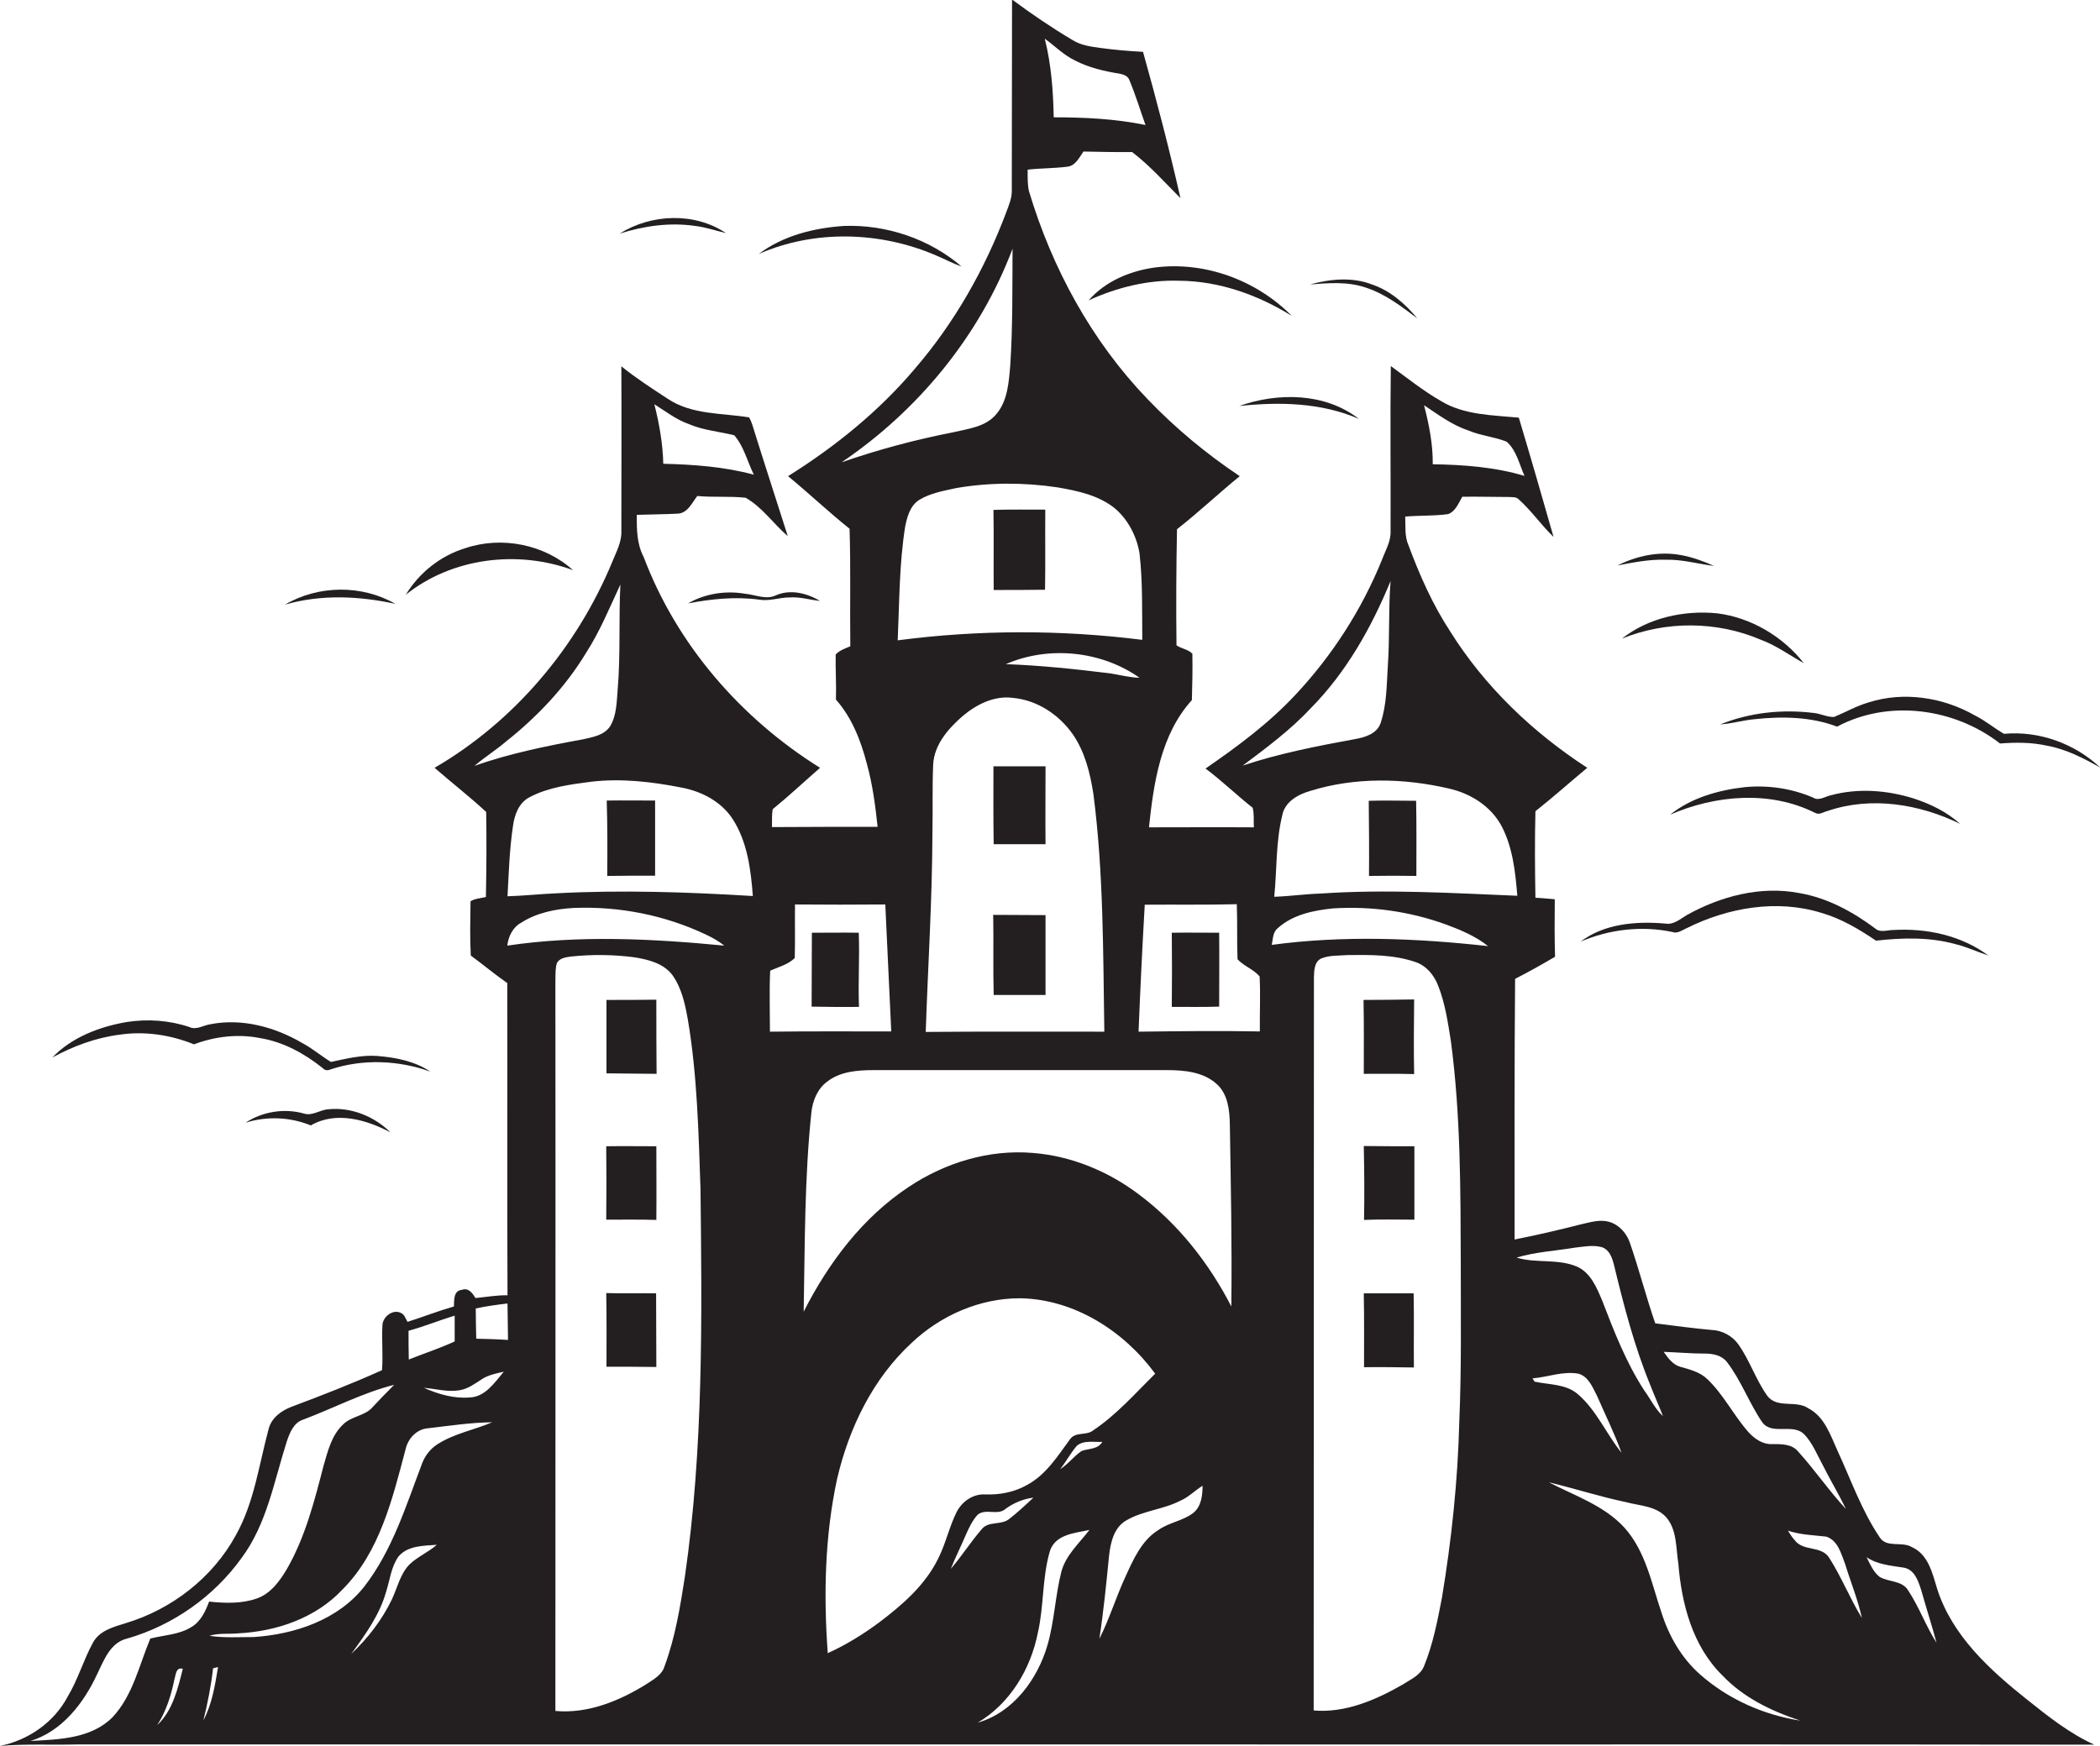 <?xml version="1.0" encoding="utf-8"?>
<!-- Generator: Adobe Illustrator 19.2.0, SVG Export Plug-In . SVG Version: 6.00 Build 0)  -->
<svg version="1.1" id="Layer_1" xmlns="http://www.w3.org/2000/svg" xmlns:xlink="http://www.w3.org/1999/xlink" x="0px" y="0px"
	 viewBox="0 0 846.6 704" enable-background="new 0 0 846.6 704" xml:space="preserve">
<g>
	<path fill="#231F20" d="M780.9,640.5c-1.9-6.3-3.6-13.8-10.2-16.7c-4-2.4-10.1,0.5-12.9-3.9c-7.3-10.8-11.6-23.2-17-34.9
		c-2.9-6.3-5.2-13.8-11.9-17.2c-4.9-3.3-12.3,0.2-16.3-4.8c-4.8-6.6-7.2-14.6-12-21.2c-2.4-3.2-6.3-5.3-10.3-5.5
		c-7.7-0.7-15.3-1.7-23-2.7c-3.7-10.7-6.5-21.7-10.2-32.4c-1.3-3.9-4.3-7.3-8.3-8.5c-3.7-1.1-7.5,0.1-11.1,0.9
		c-9,2.3-18,4.4-27.1,6.2c0-35-0.1-70.1,0.2-105.1c5.5-2.8,10.8-5.8,16.1-8.9c-0.2-7.7-0.2-15.5-0.1-23.2c-2.6-0.2-5.2-0.5-7.8-0.6
		c-0.2-11.6-0.3-23.3,0-34.9c7.1-5.6,13.9-11.7,20.9-17.5c-21.9-14.2-41.3-32.7-55.2-54.9c-7.1-10.8-12.4-22.8-16.9-34.9
		c-1.6-3.6-1.1-7.6-1.3-11.5c5.8-0.5,11.6-0.2,17.3-1c3-1.1,4.2-4.4,5.7-7c6.3-0.1,12.6,0.1,18.9,0.1c1.2,0.1,2.7-0.1,3.7,0.8
		c5.2,4.6,9.2,10.5,14.2,15.3c-4.6-16.1-9.2-32.1-14-48.1c-10.6-1-22-1-31.4-6.7c-7.1-4.1-13.5-9.2-20.2-14.1
		c-0.3,22.2,0,44.4-0.1,66.5c0.2,4.2-2.1,7.9-3.5,11.7c-8.1,20-20,38.5-34.8,54.3c-10.7,11.5-23.4,20.9-36.3,29.8
		c6.6,4.9,12.5,10.7,19,15.8c0.7,2.5,0.3,5.3,0.5,7.9c-14.1-0.1-28.2,0-42.3,0c1.9-17.9,4.7-37.4,17.3-51.3
		c0.2-6.2,0.3-12.5,0.2-18.7c-1.7-1.8-4.4-2-6.4-3.4c-0.2-15.6-0.1-31.2,0.2-46.8c8.7-6.8,16.7-14.4,25.3-21.4
		c-13.5-9-26-19.4-37.2-31.1c-22.6-23.5-38.5-52.8-47.8-83.9c-0.6-2.8-0.5-5.8-0.5-8.6c5.4-0.6,10.8-0.5,16.1-1.2
		c3.2-0.4,4.7-3.7,6.4-6.1c6.5,0.1,13,0.3,19.6,0.2c7.2,5.5,13.2,12.3,19.5,18.6c-4.5-19.8-9.6-39.4-15.1-59
		c-5.8-0.3-11.6-0.8-17.4-1.6c-3.8-0.5-7.8-1.1-11.1-3.2c-8.4-5-16.5-10.5-24.3-16.3c-0.1,25.8,0,51.5-0.1,77.3
		c0,2.9-1.2,5.7-2.2,8.4c-8.6,22.9-20.8,44.5-36.8,63.1c-14.5,17.2-32.2,31.5-51.2,43.4c8.4,6.9,16.3,14.4,24.8,21.2
		c0.5,15.8,0.1,31.6,0.3,47.4c-2.1,0.9-4.3,1.6-5.9,3.3c-0.1,6.1,0.3,12.1,0.1,18.2c6.5,7.3,10.1,16.7,12.5,26
		c2.3,8.3,3.4,16.8,4.3,25.3c-14.2,0-28.4,0-42.6,0.1c0.1-2.4-0.1-4.8,0.3-7.2c6.5-5.3,12.7-11.1,19.1-16.7
		c-31.9-19.9-57.8-49.7-71.1-85c-2.8-5.3-2.8-11.2-2.8-17c5.6-0.2,11.2-0.2,16.7-0.5c3.9-0.3,5.6-4.4,7.7-7.1
		c6.5,0.6,13.1,0,19.5,0.7c6.7,3.8,11.2,10.5,17,15.5c-4.8-15.1-9.7-30.1-14.4-45.2c-0.3-0.9-0.7-1.8-1.2-2.7
		c-11-1.8-23.1-1-32.8-7.5c-6.4-4.2-12.8-8.3-18.7-13.1c0.1,22.1,0,44.2,0,66.3c0.2,4.5-2,8.4-3.6,12.4
		c-14.2,34.4-39.4,64.4-71.7,83.2c6.9,6,14.1,11.6,20.8,17.8c0.2,11.4,0.1,22.8-0.1,34.3c-2.1,0.5-4.4,0.6-6.2,1.7
		c-0.1,7.3-0.3,14.6,0.1,21.9c4.9,3.6,9.7,7.6,14.7,11.1c0.1,42-0.1,83.9,0.1,125.9c-4.3-0.1-8.6,0.7-12.9,1.1
		c-1.2-1.9-2.8-4.3-5.5-3.3c-3.4,0.3-3.1,4.2-3.2,6.7c-6.3,1.8-12.4,4.2-18.7,6.2c-0.8-1.2-1.1-2.8-2.5-3.5
		c-3.2-1.8-7.2,1.2-7.6,4.5c-0.4,6.2,0.3,12.4-0.2,18.5c-12,5.4-24.3,10.2-36.6,14.8c-4.1,1.6-8,4.5-9.1,8.9
		c-3.9,14.4-5.8,29.6-13.2,42.8c-9.3,17.1-25.8,29.9-44.4,35.5c-4.9,1.5-10.7,3-13.3,8c-3.8,7-6,14.8-10.1,21.6
		C21.8,694.5,11.4,701.7,0,704c10.4-0.9,20.9-0.3,31.3-0.6c144.7,0,289.3,0,434,0c126.3,0.1,252.7-0.1,379,0.1
		c-9.9-4.5-18.5-11.3-27-18.1C802.2,673.4,786.9,659.5,780.9,640.5z M592,173.6c5,2.1,10.4,2.5,15.4,4.5c4,3.5,5.1,9.2,7.2,13.8
		c-12-3.6-24.6-4.5-37-4.7c0.1-8.1-1.5-16-3.5-23.8C579.8,167.2,585.4,171.4,592,173.6z M433.4,24.4c5.6,2.9,11.7,4.3,17.9,5.3
		c1.6,0.3,3.4,0.9,4,2.6c2.5,5.9,4.3,12,6.5,18.1c-12.2-2.5-24.6-3.1-37-3.1c-0.2-10.6-1-21.3-3.6-31.7
		C425.2,18.5,428.8,22.2,433.4,24.4z M277.7,171c5.8,2.5,12.2,3,18.3,4.5c3.9,4.5,5.3,10.6,7.9,15.9c-11.9-3.2-24.2-4.1-36.5-4.4
		c-0.2-8.1-1.6-16.1-3.6-24C268.4,165.9,272.6,169.2,277.7,171z M584.3,318c8.7,2,16.9,7.2,21.1,15.2c4.5,8.6,5.5,18.5,6.3,28
		c-26.4-1.1-52.9-2.7-79.3-0.9c-6.3,0.2-12.5,1.1-18.7,1.3c1.1-10.9,0.6-22,3.2-32.7c1-5.6,6.4-8.6,11.4-10
		C546.3,313.3,565.9,313.7,584.3,318z M501,308.7c9.6-7.2,19.3-14.4,27.5-23.2c14.3-14.5,24.4-32.5,32.1-51.2
		c-0.9,11.3-0.3,22.7-1.1,34.1c-0.5,7.7-0.4,15.7-2.9,23.1c-1.4,4.3-6.2,5.8-10.2,6.5C531.1,300.8,515.7,303.8,501,308.7z
		 M426.2,196.5c8.2,1.4,16.8,3.2,23.4,8.6c5.3,4.6,8.7,11.3,9.8,18.1c1.3,11.5,1,23.2,1.1,34.8c-32.7-4.1-65.9-4.1-98.6,0.2
		c0.7-15.3,0.6-30.7,3-45.8c0.8-4,2-8.6,5.8-10.9c4.5-2.7,9.8-3.6,14.8-4.7C398.9,194.5,412.7,194.5,426.2,196.5z M376.2,308.3
		c0.4-8,6-14.4,11.7-19.4c5.6-4.8,12.9-8.5,20.4-7.5c9.8,0.9,18.6,6.7,24.2,14.7c4.9,7.1,7,15.7,8.3,24.1
		c4.1,31.7,3.9,63.8,4.4,95.8c-24,0-48-0.1-72,0.1c0.9-26.6,2.6-53.2,2.7-79.8C376.1,327,375.8,317.6,376.2,308.3z M405.5,267.8
		c17.2-7.5,38.5-5.4,53.9,5.5c-4.1-0.1-8-1.2-12-1.8C433.5,269.8,419.5,268.3,405.5,267.8z M339.3,186.4
		c30.9-20.9,55.7-51.1,68.9-86.1c-0.1,15.6,0.1,31.1-0.9,46.7c-0.6,7-1,14.9-6,20.4c-4.3,4.8-11.1,5.5-17,6.9
		C369,177.3,354,181.3,339.3,186.4z M191.3,308.8c4.1-3.5,8.6-6.3,12.7-9.8c12.6-10,23.9-21.9,32.3-35.8c5.6-8.7,9.5-18.3,13.8-27.5
		c-0.7,14.2,0.1,28.4-1.1,42.5c-0.4,4.9-0.4,10.2-3,14.6c-2.4,3.7-7,4.4-10.9,5.3C220.3,300.8,205.5,303.8,191.3,308.8z
		 M183.3,530.5c0,3.5,0,7,0,10.4c-6,2.8-12.3,4.8-18.5,7.3c-0.1-3.9-0.1-7.7-0.1-11.6C171,534.9,177,532.4,183.3,530.5z M63.4,695.6
		c3.6-5.6,5.6-12,6.9-18.4c0.6-1.7,0.5-5.1,3.4-4.3C71.7,680.9,69.6,689.8,63.4,695.6z M77.1,656.1c-5,3.1-11,3.2-16.5,4.6
		c-4.5,10.7-7,22.9-15.2,31.7c-8.6,8.7-21.7,9-33.1,9.6c12.7-3.9,21.4-15.2,26.8-26.8c2.8-5.7,5.3-12.9,12.2-14.5
		c18.4-5.3,34.9-16.9,46.1-32.5c10.2-13.7,13.1-31,18.2-46.9c1.2-3.6,2.8-7.7,6.7-8.9c12.2-4.6,23.9-10.8,36.6-14
		c-2.9,2.9-5.8,5.9-8.6,8.9c-3.1,3.7-8.7,3.7-12,7.1c-4.6,4.3-6.1,10.6-7.8,16.4c-3.7,14.3-7.4,28.9-14.8,41.8
		c-2.9,4.9-6.5,9.9-12,11.9c-6.2,2.2-12.9,2-19.4,1.3C82.8,649.8,80.9,653.9,77.1,656.1z M82,693.7c1.7-6.9,3.1-13.9,3.9-21
		c0.5-0.1,1.5-0.4,2-0.5C86.7,679.5,85.5,687.1,82,693.7z M165,630.9c-3.7,3.9-4.8,9.3-7,14c-4,8.3-9.7,15.7-16.4,22
		c5.7-7.8,11.5-15.8,14.1-25.2c1.5-4.7,2-9.9,4.9-14c3.7-4.5,10.1-4.4,15.5-4.8C172.7,625.9,168.3,627.7,165,630.9z M176.3,582.4
		c-2.8,1.8-4.9,4.5-6.1,7.6c-6.5,17.1-12,35.1-23.3,49.7c-10.6,13.5-28.1,19.3-44.6,20.4c-6,0-12,0.4-17.9-0.5
		c3.8-1.2,7.9-0.6,11.8-1c15.4-0.8,31.1-6.2,41.8-17.6c15.1-15.1,20.2-36.6,25.5-56.6c1-4.4,4.5-8.2,9.2-8.5
		c8.6-1,17.1-2.3,25.7-2.4C191.2,576.6,183.1,578,176.3,582.4z M189.3,563.5c-6.3,0.5-12.6-1.3-18.4-3.9c4.8,0.4,9.5,1.8,14.3,1
		c3.4-0.5,6.3-2.7,9.1-4.5c2.6-1.7,5.8-2.3,8.8-3C199.4,557.5,195.6,563.3,189.3,563.5z M192,539.8c-0.1-4.1-0.2-8.2-0.2-12.2
		c4.2-0.9,8.5-1.5,12.8-2c0.1,4.9,0.1,9.8,0.2,14.7C200.5,540,196.3,539.9,192,539.8z M276.1,635.8c-1.9,12.2-3.9,24.5-8.2,36.1
		c-1,3.4-4.3,5.2-7,7c-11,6.9-23.8,12.2-37,11c0-98.2,0.1-196.5,0-294.7c0.1-2.3-0.1-4.6,0.6-6.8c1-2.1,3.6-2.4,5.7-2.7
		c8.5-0.9,17.1-0.8,25.5,0.3c5.6,0.9,11.8,2.4,15.4,7.2c3.7,5.2,5.1,11.7,6.2,17.9c3.8,22.5,4.3,45.4,5.1,68.2
		C283,531.6,283.6,584,276.1,635.8z M204.5,381.3c0.5-3.8,2.2-7.4,5.7-9.3c6.3-4,13.8-5.5,21.2-5.9c18.3-0.7,36.7,2.9,53.3,10.8
		c2.6,1.2,5,2.6,7.3,4.4C262.9,378.5,233.4,377,204.5,381.3z M224.3,360.2c-6.6,0.3-13.2,1-19.7,1.2c0.5-9.4,0.8-18.9,2.2-28.3
		c0.6-4.6,2.4-9.5,6.8-11.7c7.6-4,16.4-5.1,24.8-6.2c12-1.4,24.2,0,36,2.3c8.3,1.5,16.3,5.6,21,12.8c5.9,9.2,7.3,20.3,8.1,31
		C277.2,359.7,250.7,358.8,224.3,360.2z M310.5,391.4c3.4-1.5,7.3-2.5,9.9-5.1c0.2-7.2,0-14.4,0.1-21.6c12.1,0.1,24.3,0.1,36.4,0
		c0.8,17.1,1.6,34.1,2.4,51.2c-16.3,0-32.6-0.1-48.9,0.1C310.4,407.8,310.1,399.6,310.5,391.4z M354.3,654.3
		c-6.5,4.8-13.3,9-20.6,12.3c-1.7-23.5-1.2-47.3,3.8-70.4c4.8-20.5,14.4-40.3,30-54.7c11.7-11.1,27.6-18.1,43.9-18
		c21.7,0.4,41.7,13.2,54.3,30.4c-8,7.9-15.5,16.5-24.9,22.8c-2.7,2.3-7.2,0.5-9.4,3.6c-5,6.8-9.7,14.4-17.4,18.5
		c-5.1,2.9-11,4-16.8,3.8c-4.9-0.3-9.3,2.8-11.5,7c-3,6-4.4,12.7-7.4,18.7C373,639.2,363.7,647.2,354.3,654.3z M444.4,581.4
		c-1.8,3.1-5.5,2.6-8.4,3.7c-3.1,2.1-5.4,5.3-8.6,7.3c2.4-3,4.2-6.5,6.7-9.4C436.9,580.6,441,581.6,444.4,581.4z M389.5,618.6
		c1.2-2.7,2.5-5.4,4.5-7.7c3.2-2.9,8.2,0.4,11.4-2.5c3.3-2.4,7.1-4,11.2-4.5c-3.2,3-6.4,6-9.9,8.7c-3.3,2.5-8.3,0.6-11,4.1
		c-4.4,5.1-8,10.8-12.4,15.9C385.2,627.9,387.5,623.3,389.5,618.6z M427.9,633.7c-2.5,9.7-2.8,19.9-5.6,29.6
		c-4,13.8-13.8,27.2-28.1,31.3c13-7.7,21.3-21.6,24.2-36.2c2.5-10.9,1.7-22.3,4.9-33.1c2.3-6.7,10.1-7.1,15.9-8.4
		C435.1,622.3,429.7,627,427.9,633.7z M481,610.1c-4.2,3.2-9.8,3.8-14.1,6.9c-6.7,4.2-10,11.8-13.2,18.8c-3.8,8.2-6.4,16.9-10.5,25
		c1.7-11.1,2.8-22.2,3.9-33.4c0.6-5.3,1.9-11.4,6.9-14.3c6.8-4,15-4.4,21.9-8c3.3-1.4,5.8-4.1,8.9-6
		C484.8,603,484.3,607.5,481,610.1z M496.4,526.8c-9-17.5-21.5-33.4-37.3-45.2c-12.3-9.3-27.2-15.5-42.7-16.7
		c-17.6-1.5-35.3,3.9-49.9,13.6c-18.7,12.3-32.5,30.7-42.5,50.4c0.5-26.8,0.3-53.6,3.1-80.3c0.5-4.7,2.4-9.5,6.3-12.4
		c5.3-4.2,12.4-4.7,19-4.7c39.3,0,78.7,0,118,0c7,0,14.7,0.7,20.1,5.6c4.5,4,5.2,10.5,5.3,16.2C496.2,477.8,496.7,502.3,496.4,526.8
		z M507.9,415.9c-16.3-0.3-32.6-0.1-48.9,0.1c0.7-17.1,1.5-34.1,2.5-51.2c12.4-0.1,24.8,0.1,37.1-0.2c0.3,7.4,0,14.8,0.3,22.2
		c2.6,2.8,6.4,4,8.9,6.9C508.2,401.1,507.8,408.5,507.9,415.9z M588.3,573.3c-0.6,23.8-3.1,47.5-7,71c-1.8,9.3-3.6,18.7-7.2,27.5
		c-1.5,3.8-5.5,5.4-8.7,7.5c-10.8,6.2-23.1,11.5-35.8,10.4c0.1-98.5,0-197,0.1-295.6c0.1-2.7,0.1-6.2,2.9-7.6
		c3.4-1.4,7.1-1.1,10.7-1.4c9.1-0.1,18.5-0.2,27.3,2.8c4.5,1.5,7.6,5.4,9.2,9.6c2.8,7.1,3.9,14.7,5.1,22.2c4,30,3.9,60.3,4,90.5
		C588.9,531.3,589.2,552.3,588.3,573.3z M512.7,381c0.5-2.4,0.4-5.2,2.5-6.8c6-5.4,14.3-7.1,22.1-7.9c15.5-1,31.1,1.2,45.7,6.5
		c5.9,2.2,11.9,4.7,16.9,8.7C570.9,378.3,541.6,377.1,512.7,381z M687.3,545.8c3.3,0,6.8,0.7,8.9,3.4c5.7,7.4,8.9,16.4,14.1,24.1
		c3.9,5.7,12.3,0.4,17,5c3.4,3.5,5.2,8.2,7.5,12.4c3,6,6.5,11.8,9.4,17.8c-6.8-7.3-12.5-15.7-19.2-23.1c-2.6-3.3-7.1-3.1-10.8-3.1
		c-3.7,0.1-6.9-2.2-9.3-4.8c-6-6.8-10-15.1-16.6-21.4c-3-2.9-7.1-3.9-11-5c-3-0.9-4.9-3.6-6.6-6
		C676.3,545.3,681.8,545.8,687.3,545.8z M634.8,503.1c3.6-0.4,7.4-1.2,11-0.2c3,1,4.1,4.2,4.8,6.9c4,16.5,8.2,32.9,14.7,48.7
		c1.6,4.2,3.5,8.3,5.1,12.5c-3.2-2.9-5-6.9-7.5-10.3c-7.3-11.2-12.2-23.8-17-36.3c-2.2-5.2-4.6-11.1-10-13.6
		c-7.8-3.4-16.6-1.3-24.5-3.7C619,504.8,627,504.4,634.8,503.1z M617.8,555.8c6.2-0.5,12.2-3,18.5-1.9c4.1,1.1,5.8,5.6,7.6,9.1
		c3.3,7.6,7,15,9.8,22.8c-6.2-7.7-10.1-17.3-17.8-23.8c-4.8-4-11.4-3.6-17.3-4.9C618.4,556.6,618,556,617.8,555.8z M685.4,675.2
		c-7.5-6.6-12.6-15.5-15.6-25c-4-11.8-6.4-24.8-15-34.3c-8.2-8.9-20-12.8-30.4-18.2c10.4,2.5,20.6,5.8,31.1,8
		c5.5,1.5,12.2,1.5,16.3,6.2c4.3,5.1,3.8,12.2,4.8,18.5c1.3,16.2,5.7,33.3,17.7,45.1c8.5,9,19.9,14.5,31.5,18.3
		C710.9,691.5,696.6,685.1,685.4,675.2z M737.4,628.1c-3.2-5-10.5-2.4-13.9-7.1c-1.1-1.2-1.9-2.5-2.7-3.8c5,1.7,10.2,1.8,15.4,2.4
		c4.8,1.5,6.1,7.1,7.7,11.2c2.2,7.2,5.1,14.2,6.7,21.6C745.8,644.6,742.4,635.9,737.4,628.1z M769.2,641.2c-2.5-4-7.9-3.2-11.5-5.4
		c-2.5-2-3.8-5.1-5.2-7.9c4.4,3,9.8,3.4,14.9,4.2c4.4,0.7,5.9,5.3,7.1,9c2,7.1,4.3,14.2,6.2,21.3C776.4,655.7,773.7,648,769.2,641.2
		z"/>
	<path fill="#231F20" d="M280.2,91.1c4.3,0.5,8.3,1.9,12.5,2.9c-12.7-8.5-30.1-7.8-42.9,0.2C259.6,91.1,270,89.6,280.2,91.1z"/>
	<path fill="#231F20" d="M377.6,103.1c3.4,1.4,6.5,3.2,10,4.3c-13-11.1-30.3-16.9-47.3-16.3c-12.1,0.8-24.6,3.9-34.4,11.3
		C328.5,92.5,355.1,93.3,377.6,103.1z"/>
	<path fill="#231F20" d="M465.3,107.9c-9.8,1.4-19.7,5.5-26.4,13.2c11.4-5.2,23.8-8.3,36.4-7.9c16.2,0.1,31.9,5.7,45.5,14.2
		C506.5,112.9,485.5,105.2,465.3,107.9z"/>
	<path fill="#231F20" d="M550.4,115.9c7.9,2.5,14.5,7.6,21,12.5c-4.9-5.9-10.9-11.2-18.3-13.7c-8-3.1-16.9-2.2-25,0
		C535.6,114.1,543.3,113.5,550.4,115.9z"/>
	<path fill="#231F20" d="M499.6,163.7c16.2-1.7,33-1.4,48.2,5.2C534.2,158.3,515.2,158.2,499.6,163.7z"/>
	<path fill="#231F20" d="M400.6,237.9c6.9,0,13.8,0,20.7-0.1c0.2-10.8,0-21.5,0.1-32.3c-7,0-13.9-0.1-20.9,0.1
		C400.7,216.4,400.5,227.2,400.6,237.9z"/>
	<path fill="#231F20" d="M231,229.9c-11.5-10.4-28.7-13.8-43.3-8.9c-10,3-18.7,9.9-24.1,18.8C182.4,224.8,208.8,221.7,231,229.9z"/>
	<path fill="#231F20" d="M671.4,225.7c6.7-0.2,13.1,1.7,19.6,2.5c-4.3-1.9-8.8-3.6-13.5-4.4c-8.7-1.6-17.6,0.3-25.4,4.2
		C658.4,226.8,664.8,225.5,671.4,225.7z"/>
	<path fill="#231F20" d="M159.4,243.5c-13.5-7.8-31.1-7.6-44.5,0.3C129.4,239.6,144.8,240.3,159.4,243.5z"/>
	<path fill="#231F20" d="M300.3,239.4c-7.7-1.3-16-0.1-22.9,3.9c9.4-1.8,19.1-2.8,28.7-1.5c4.1,0.7,8.1-0.9,12.2-0.9
		c4.2-0.3,8.2,1,12.3,1.4c-5.3-3.1-11.8-4.8-17.7-2.3C308.9,242,304.6,239.8,300.3,239.4z"/>
	<path fill="#231F20" d="M653.9,257.5c17.7-7.2,38.2-7.1,55.8,0.4c6.3,2.3,11.7,6.3,17.5,9.5c-8.5-10.8-21.3-18.4-35-20.1
		C678.9,246,664.5,249.1,653.9,257.5z"/>
	<path fill="#231F20" d="M693.5,292.1c4.7-0.3,9.2-1.7,13.9-2.1c11.1-1.2,22.7-1,33.2,3c20.8-11.1,47.3-7.5,65.7,6.8
		c6.3-0.5,12.8-0.5,19,0.9c7.7,1.4,14.6,5,21.4,8.8c-10.3-9.7-24.7-14.9-38.8-13.6c-4-2.3-7.5-5.3-11.7-7.4
		c-12.8-7.3-28.6-9.8-42.8-5.3c-4.9,1.4-9.4,4-14,5.9c-2.8,0.1-5.3-1.3-8.1-1.6C718.5,285.9,705.4,287.3,693.5,292.1z"/>
	<path fill="#231F20" d="M421.5,340.4c-0.1-10.5,0-21,0-31.4c-7,0-14,0-21,0c0,10.5-0.1,21,0.1,31.4
		C407.6,340.4,414.6,340.4,421.5,340.4z"/>
	<path fill="#231F20" d="M731.8,327.8c1.7,0.9,3.3-0.4,5-0.8c17.6-6,37-2.8,53.4,5.2c-5.3-4.8-11.9-8-18.6-10.2
		c-10.8-3.4-22.6-4.3-33.6-1.3c-2.3,0.5-4.8,2.4-7.1,0.9c-8.6-3.7-18.2-5.1-27.5-4.2c-10.7,1.2-21.6,4.3-30.1,11.1
		C691.5,320.6,713.5,318.6,731.8,327.8z"/>
	<path fill="#231F20" d="M244.6,322.8c0.3,10.1,0.3,20.3,0.2,30.4c6.4-0.1,12.9-0.1,19.3-0.1c0-10.1,0-20.2,0-30.3
		C257.7,322.8,251.1,322.7,244.6,322.8z"/>
	<path fill="#231F20" d="M551.9,353.2c6.4-0.1,12.8-0.1,19.1,0c0-10.1,0.1-20.2-0.1-30.3c-6.4,0-12.7-0.2-19.1,0
		C551.9,333,552,343.1,551.9,353.2z"/>
	<path fill="#231F20" d="M671.3,372.4c-11.7-1-24.5,0-34.1,7.3c11.6-5,24.7-6.5,37-3.9c2.1,0.8,4-0.8,5.9-1.6
		c16.5-8.2,36.2-11.7,54.2-6.1c8,2.3,15.2,6.6,22,11.2c10.6-1.2,21.6-1.5,32,1.4c4.6,1.1,8.8,3.1,13.3,4.6
		c-10.9-8.1-24.9-11.1-38.3-10.3c-2.4,0-5.3,1.2-7.3-0.6c-9.1-6.8-19.4-12.4-30.7-14.3c-15.5-3-31.7,1.3-45.3,8.9
		C677.3,370.6,674.7,373,671.3,372.4z"/>
	<path fill="#231F20" d="M400.6,401.2c7,0,13.9,0,20.9,0c0-10.7,0-21.5,0-32.2c-7-0.1-14,0-21.1-0.1
		C400.6,379.7,400.3,390.5,400.6,401.2z"/>
	<path fill="#231F20" d="M346.3,406c-0.4-10,0.3-19.9-0.1-29.9c-6.3-0.1-12.6,0-18.9,0c-0.1,10,0,19.9-0.1,29.8
		C333.5,406,339.9,406.1,346.3,406z"/>
	<path fill="#231F20" d="M491.5,376.1c-6.4,0-12.7-0.1-19.1,0c0.1,10,0.1,19.9,0,29.9c6.4,0,12.8,0.1,19.1-0.1
		C491.5,396,491.6,386,491.5,376.1z"/>
	<path fill="#231F20" d="M244.5,432.8c6.7,0.1,13.5,0.1,20.2,0.2c-0.1-10-0.1-20-0.1-29.9c-6.7,0.1-13.4,0.1-20.1,0.1
		C244.5,413,244.5,422.9,244.5,432.8z"/>
	<path fill="#231F20" d="M549.8,433c6.8,0,13.5-0.1,20.3,0.1c-0.2-10-0.1-20.1,0-30.1c-6.8,0.1-13.6,0.2-20.4,0.2
		C549.9,413.1,549.8,423,549.8,433z"/>
	<path fill="#231F20" d="M78.2,421.1c8.5-3.2,17.8-4.3,26.7-2.5c9.3,1.5,17.8,6.2,25.1,12c0.9,1,2,1.2,3.3,0.6
		c13-4.3,27.4-3.7,40.2,0.9c-6.3-4.2-13.9-5.7-21.3-6.3c-6.4-0.5-12.6,1.1-18.8,2.4c-3.9-2.4-7.4-5.4-11.5-7.6
		c-11.1-6.5-24.3-10.1-37.1-7.6c-2.8,0.4-5.7,2.5-8.5,1.1c-8.1-2.7-16.8-3.3-25.2-2c-11,1.9-22.1,6.1-30,14.3
		c8.5-4.6,17.6-8,27.2-9.2C58.4,415.7,68.8,417.3,78.2,421.1z"/>
	<path fill="#231F20" d="M132.3,447.3c-3.3,0.2-6.4,2.8-9.8,1.7c-7.9-2.2-16.7-0.8-23.5,3.7c8.6-2.7,18-2.3,26.3,1.1
		c10.1-5.9,22.5-2.3,32.1,2.8C151,450.2,141.5,446.3,132.3,447.3z"/>
	<path fill="#231F20" d="M264.6,462.2c-6.7,0-13.5-0.1-20.2,0c0.1,9.9,0.1,19.8,0,29.6c6.7,0,13.5-0.1,20.2,0.1
		C264.7,482,264.6,472.1,264.6,462.2z"/>
	<path fill="#231F20" d="M549.8,462.1c0.2,9.9,0.3,19.9,0.1,29.8c6.8-0.3,13.5-0.1,20.3-0.1c0-9.9,0-19.7,0-29.6
		C563.4,462.2,556.6,462.2,549.8,462.1z"/>
	<path fill="#231F20" d="M264.5,521.5c-6.7-0.1-13.4,0.1-20.1-0.1c0.2,9.9,0.1,19.8,0.1,29.7c6.7,0,13.4,0,20.1,0.1
		C264.5,541.3,264.6,531.4,264.5,521.5z"/>
	<path fill="#231F20" d="M569.9,521.5c-6.7,0-13.4,0-20.1,0c0.2,9.9,0.1,19.8,0.1,29.8c6.7-0.1,13.4,0,20.1,0.1
		C569.9,541.3,570.1,531.4,569.9,521.5z"/>
</g>
</svg>

